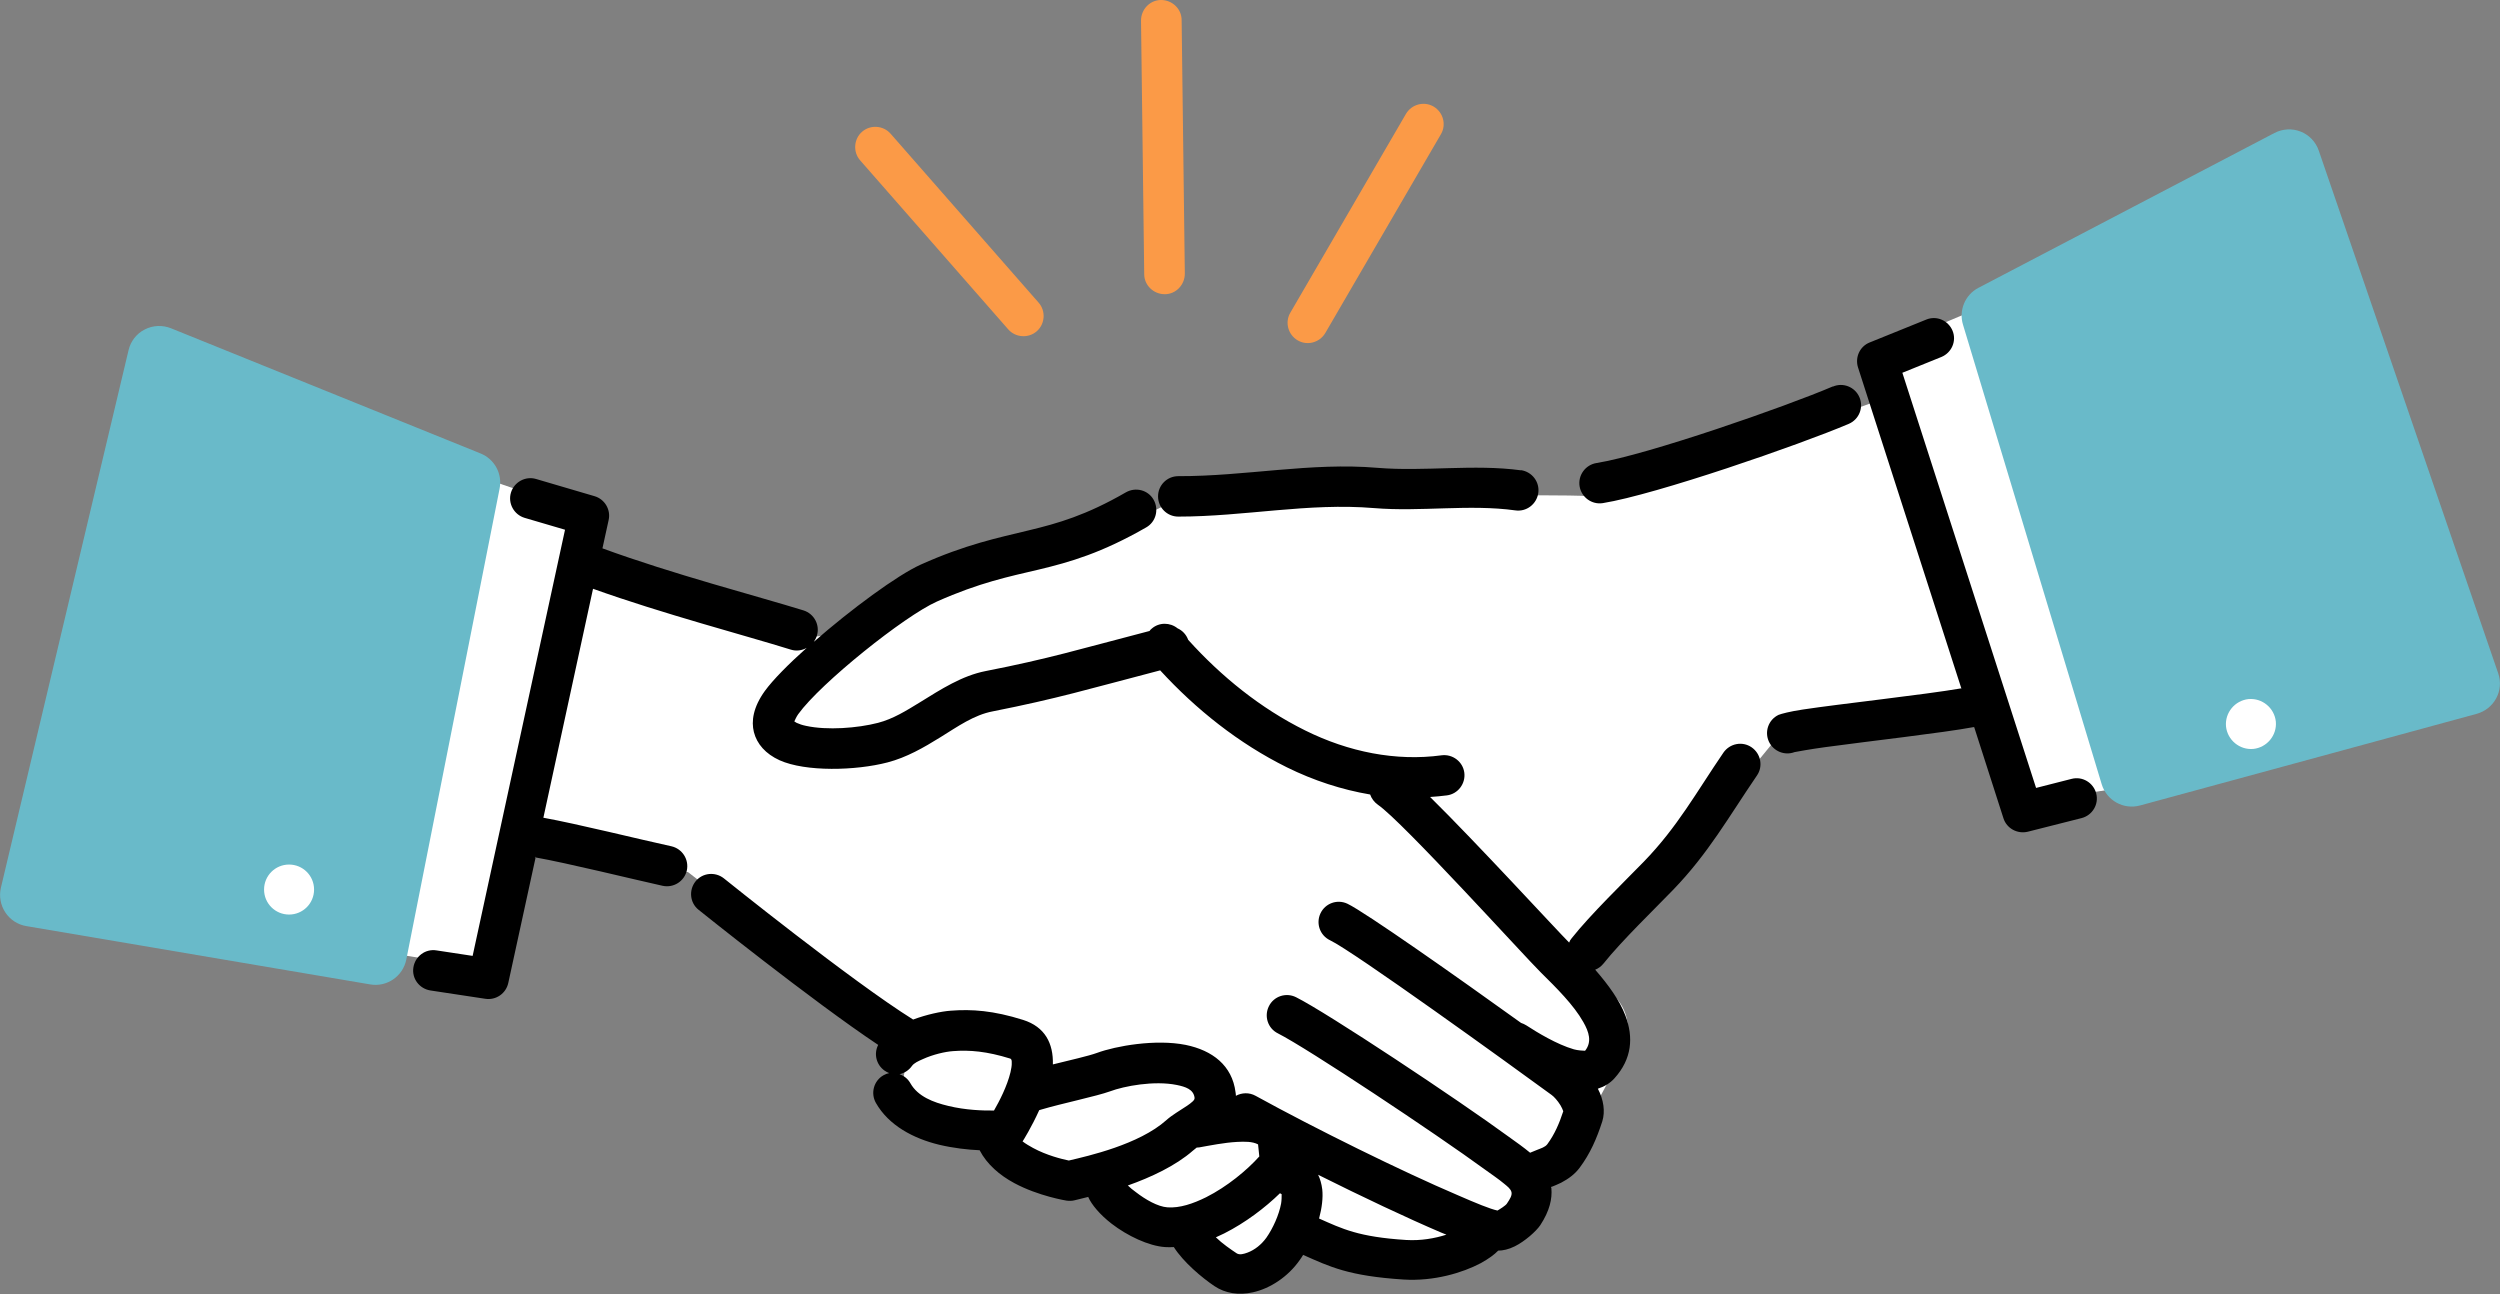 <?xml version="1.0" encoding="UTF-8"?>
<svg id="_レイヤー_2" data-name="レイヤー_2" xmlns="http://www.w3.org/2000/svg" viewBox="0 0 140.97 72.99">
  <rect x="0" y="0" width="140.97" height="72.99" fill="#808080" stroke="none"/>
  <defs>
    <style>
      .cls-1 {
        fill: #69bac9;
      }

      .cls-1, .cls-2, .cls-3, .cls-4 {
        fill-rule: evenodd;
      }

      .cls-2 {
        fill: #fff;
      }

      .cls-4 {
        fill: #fb9a47;
      }
    </style>
  </defs>
  <g id="_レイヤー_1-2" data-name="レイヤー_1">
    <g>
      <path class="cls-2" d="M27.33,26.98l6.01,2.06-.3,2.98,9.4,3.5s2,.73,4.42.25c1.03-.21,1.76-2.04,3.05-1.95,4.3.32,15.57-5.22,15.57-5.22,0,0,21.17-1.01,25.24-.55l15.27-5.49-.02-2.82,6.07-2.55,8.68,27.07-6.47.98-3.08-4.76-11.09,1.27-10.91,13.32s4.15,1.1,2.01,5l-4.15,7.73-3.39,2.79-10.4-1.06-2.16,2.7-4.39-2.07-3.97-3.47-3.44-.47-4.28-1.99-4.19-2.49.43-2.92-12.44-9.64-8.76-2.01-2.43,7.48-5.95-.96,5.68-26.69h0Z"/>
      <path class="cls-1" d="M7.25,19.74c.12-.5.45-.93.91-1.16.46-.24,1-.26,1.48-.07,4.14,1.67,13.88,5.61,17.46,7.06.79.32,1.24,1.15,1.07,1.99-.98,4.94-4.21,21.24-5.26,26.55-.19.94-1.09,1.56-2.03,1.4-4.2-.71-15.04-2.55-19.4-3.29-.48-.08-.91-.36-1.18-.77-.27-.41-.36-.91-.25-1.39,1.4-5.88,5.75-24.21,7.2-30.32h0Z"/>
      <path class="cls-1" d="M130.75,8.49c-.17-.49-.54-.88-1.02-1.07-.48-.19-1.02-.16-1.48.08-3.96,2.07-13.26,6.94-16.69,8.73-.75.39-1.12,1.27-.87,2.08,1.46,4.82,6.26,20.73,7.82,25.91.28.92,1.23,1.45,2.16,1.2,4.11-1.12,14.72-4,18.99-5.17.47-.13.87-.45,1.1-.88.23-.43.27-.94.11-1.4-1.96-5.72-8.08-23.54-10.12-29.48h0Z"/>
      <path class="cls-2" d="M16.3,48.75c.78,0,1.41.63,1.41,1.41s-.63,1.41-1.41,1.41-1.41-.63-1.41-1.41.63-1.41,1.41-1.41h0Z"/>
      <path class="cls-2" d="M126.79,39.42c-.77.08-1.34.77-1.27,1.54.08.77.77,1.34,1.54,1.27.77-.08,1.34-.77,1.27-1.54-.08-.77-.77-1.34-1.54-1.27h0Z"/>
      <path class="cls-4" d="M79.28,6.42l-6.52,11.21c-.32.54-.13,1.24.41,1.56.54.32,1.24.13,1.56-.41l6.52-11.21c.32-.54.13-1.24-.41-1.56-.54-.32-1.24-.13-1.56.41h0ZM48.5,9.04l8.35,9.53c.41.47,1.14.52,1.61.11.47-.41.52-1.14.11-1.61l-8.35-9.53c-.41-.47-1.14-.52-1.61-.11-.47.41-.52,1.14-.11,1.61h0ZM64.34,1.16l.18,14.3c0,.63.53,1.13,1.16,1.13.63,0,1.13-.53,1.13-1.16l-.18-14.3c0-.63-.53-1.13-1.16-1.13-.63,0-1.13.53-1.13,1.16h0Z"/>
      <path class="cls-3" d="M30.15,48.34c1.87.33,5.5,1.23,7.22,1.61.62.13,1.22-.26,1.36-.87.13-.62-.26-1.22-.87-1.36-1.71-.37-5.29-1.26-7.22-1.61l2.8-12.91c3.93,1.41,8.62,2.64,11.15,3.43.31.1.64.05.9-.1-1.03.92-1.9,1.8-2.36,2.43-.67.93-.77,1.71-.62,2.32.17.67.66,1.23,1.45,1.59,1.47.66,4.29.59,6.09.12,1.07-.28,2.03-.83,2.98-1.42.97-.6,1.89-1.26,2.96-1.46,3.64-.72,5.33-1.24,9.43-2.31,2.01,2.19,4.42,4.12,7.15,5.47,1.5.74,3.09,1.26,4.69,1.53.08.23.23.43.44.58,1.37.93,8.36,8.65,9.18,9.45.89.88,1.86,1.84,2.4,2.8.32.56.5,1.12.1,1.62-.1,0-.42-.02-.63-.08-.97-.28-2.08-.96-2.68-1.35-.1-.06-.2-.11-.3-.14-3.63-2.61-8.8-6.25-9.79-6.72-.57-.27-1.25-.03-1.52.54-.27.57-.03,1.25.54,1.52,1.31.62,10.11,6.98,12.49,8.72.13.09.34.32.5.58.06.1.14.27.16.34-.22.67-.48,1.29-.9,1.86-.13.17-.36.23-.58.32-.13.05-.26.11-.39.16-.36-.3-.77-.59-1.19-.89-2.9-2.12-10.28-7.02-12.01-7.88-.56-.28-1.25-.06-1.53.51-.28.56-.06,1.25.51,1.53,1.68.85,8.87,5.63,11.69,7.69.37.27.75.52,1.07.79.18.15.36.28.41.47.04.19-.08.38-.26.65-.07.11-.39.31-.53.39-.42-.09-1.22-.42-2.25-.87-3.12-1.33-8.05-3.76-11.39-5.6-.36-.2-.78-.18-1.11,0,0-.07-.01-.13-.02-.2-.19-1.51-1.3-2.36-2.81-2.67-1.7-.34-3.94.06-5,.45-.49.18-1.53.41-2.49.65.03-1.18-.44-2.12-1.68-2.51-1.68-.53-2.9-.61-4.07-.52-.56.04-1.38.22-2.13.5-3.45-2.15-10.67-7.96-10.67-7.96-.49-.39-1.21-.32-1.6.17-.39.49-.32,1.21.17,1.6,0,0,6.39,5.13,10.13,7.62-.26.5-.11,1.12.36,1.45.08.06.17.1.26.14-.11.02-.21.06-.32.12-.55.31-.74,1.01-.43,1.56.72,1.27,2.12,2.01,3.57,2.36.8.19,1.61.28,2.28.31.41.79,1.13,1.41,1.95,1.85,1.37.74,2.95.99,2.95.99.15.02.31.02.46-.02.18-.04.44-.11.77-.19,0,0,0,.01,0,.02.18.41.65.98,1.31,1.49.88.68,2.09,1.26,3.02,1.32.16.01.33.01.49,0,.54.85,1.59,1.73,2.29,2.2.61.41,1.37.53,2.17.35.96-.21,1.98-.87,2.64-1.82.07-.09.13-.19.19-.29,1.51.67,2.56,1.19,5.66,1.39,1.73.11,3.35-.39,4.35-.92.44-.24.78-.49.99-.71.26,0,.59-.07.93-.24.57-.28,1.21-.85,1.44-1.19.54-.82.68-1.5.63-2.08,0-.03,0-.05,0-.08.19-.08.37-.15.55-.24.42-.22.78-.49,1.04-.84.6-.8.97-1.66,1.28-2.62.17-.55.08-1.21-.25-1.84.37-.12.69-.31.94-.59.98-1.09,1.08-2.3.61-3.54-.32-.85-.96-1.73-1.7-2.58.18-.07.34-.19.47-.35,1.03-1.29,2.9-3.09,3.93-4.16,1.98-2.05,3.11-4.08,4.72-6.44.36-.52.22-1.23-.3-1.59-.52-.36-1.23-.22-1.59.3-1.53,2.24-2.59,4.19-4.48,6.14-1.08,1.11-3.02,2.99-4.08,4.33-.06.07-.11.15-.14.24-.71-.71-5.22-5.63-7.84-8.21.32-.02.63-.05.95-.09.62-.08,1.06-.66.98-1.28-.08-.62-.66-1.06-1.28-.98-2.58.35-5.25-.19-7.69-1.4-2.53-1.25-4.75-3.06-6.6-5.11-.11-.3-.33-.53-.6-.65-.42-.34-1.04-.35-1.46.02-.05.04-.09.08-.12.13-4,1.04-5.66,1.56-9.24,2.26-1.33.26-2.51,1.02-3.72,1.77-.75.46-1.5.93-2.35,1.15-1.16.3-2.87.43-4.06.17-.2-.04-.38-.1-.53-.17-.04-.02-.09-.05-.13-.08.04-.09.12-.27.22-.41,1.26-1.75,5.98-5.53,7.82-6.35,2.4-1.07,4.08-1.41,5.73-1.8,1.8-.43,3.56-.94,6.07-2.38.55-.31.73-1.01.42-1.56-.31-.55-1.01-.73-1.56-.42-2.25,1.3-3.84,1.75-5.46,2.14-1.76.43-3.56.79-6.12,1.94-1.31.59-3.93,2.52-6.02,4.35.07-.1.13-.21.17-.34.19-.6-.15-1.24-.75-1.43-2.58-.8-7.39-2.05-11.34-3.5l.35-1.6c.13-.58-.22-1.17-.79-1.34l-3.3-.97c-.6-.18-1.24.17-1.42.77s.17,1.24.77,1.42l2.28.67-5.21,24.03-2.04-.31c-.62-.1-1.2.33-1.3.96-.1.62.33,1.2.96,1.3l3.1.47c.6.09,1.16-.3,1.29-.89l1.55-7.12h0ZM72.18,67.28c-.84.82-1.96,1.67-3.15,2.27-.16.08-.31.15-.47.22.37.36.84.68,1.17.9.17.11.4.04.62-.04.4-.15.78-.45,1.06-.84.37-.53.71-1.28.83-1.93.03-.17.03-.4.03-.52-.03-.02-.06-.04-.1-.06h0ZM74.32,66.23c.12.24.2.52.24.84.05.47-.02,1.04-.18,1.64,1.31.58,2.22,1.04,4.91,1.21.83.05,1.62-.09,2.27-.3-.1-.04-.2-.08-.3-.12-1.9-.81-4.46-2.02-6.94-3.26h0ZM63.6,66.85c.12.12.28.25.46.38.53.41,1.22.81,1.77.85.7.05,1.45-.21,2.18-.57,1.19-.6,2.3-1.52,3-2.3l-.07-.68c-.32-.17-.75-.16-1.18-.14-.74.04-1.52.2-2.14.31-.05,0-.09.01-.14.01-.07.05-.14.11-.21.17-.98.86-2.38,1.51-3.68,1.97h0ZM57.66,64.36c.18.14.39.26.59.37.77.42,1.63.63,2.02.71,1.1-.26,3.95-.9,5.49-2.27.33-.3.78-.55,1.18-.82.11-.08.22-.15.31-.24.06-.06.12-.12.11-.21-.06-.48-.52-.62-1-.72-1.28-.26-2.97.06-3.77.36-.74.27-2.75.69-3.89,1.03-.03.01-.07.02-.1.03-.43.95-.9,1.71-.95,1.78h0ZM50.74,60.58c.25.09.46.26.6.51.42.74,1.29,1.07,2.13,1.27.98.24,1.98.27,2.58.26.3-.52.74-1.37.93-2.16.04-.19.08-.37.07-.55,0-.09,0-.19-.09-.22-1.32-.41-2.28-.49-3.21-.42-.45.03-1.14.19-1.71.45-.25.11-.5.22-.62.39-.17.24-.42.4-.69.46h0ZM110.62,38.81c-2.15.37-6.86.88-8.97,1.2-.73.11-1.21.24-1.36.3-.57.27-.81.95-.54,1.52.26.54.89.79,1.44.58.09-.02.92-.17,1.73-.28,2.49-.34,6.59-.8,8.37-1.13.01,0,.02,0,.03,0l1.65,5.14c.18.57.78.9,1.37.76l3.04-.77c.61-.16.98-.78.82-1.39-.16-.61-.78-.98-1.39-.82l-2,.51-7.54-23.41,2.2-.89c.58-.24.87-.9.63-1.48-.24-.58-.9-.87-1.48-.63l-3.19,1.29c-.56.22-.84.84-.66,1.41l5.83,18.11h0ZM85.76,26.52c-2.65-.36-5.43.08-8.09-.14-3.76-.32-7.43.48-11.23.47-.63,0-1.14.51-1.14,1.14,0,.63.51,1.14,1.14,1.14,3.73,0,7.34-.79,11.04-.48,2.63.22,5.37-.23,7.97.13.62.09,1.2-.35,1.29-.98.09-.62-.35-1.2-.98-1.29h0ZM103.35,21.79c-2.66,1.14-10.46,3.86-13.33,4.32-.62.1-1.05.69-.95,1.31.1.62.69,1.05,1.31.95,2.99-.48,11.1-3.29,13.87-4.47.58-.25.85-.92.6-1.5-.25-.58-.92-.85-1.5-.6h0Z"/>
    </g>
  </g>
</svg>